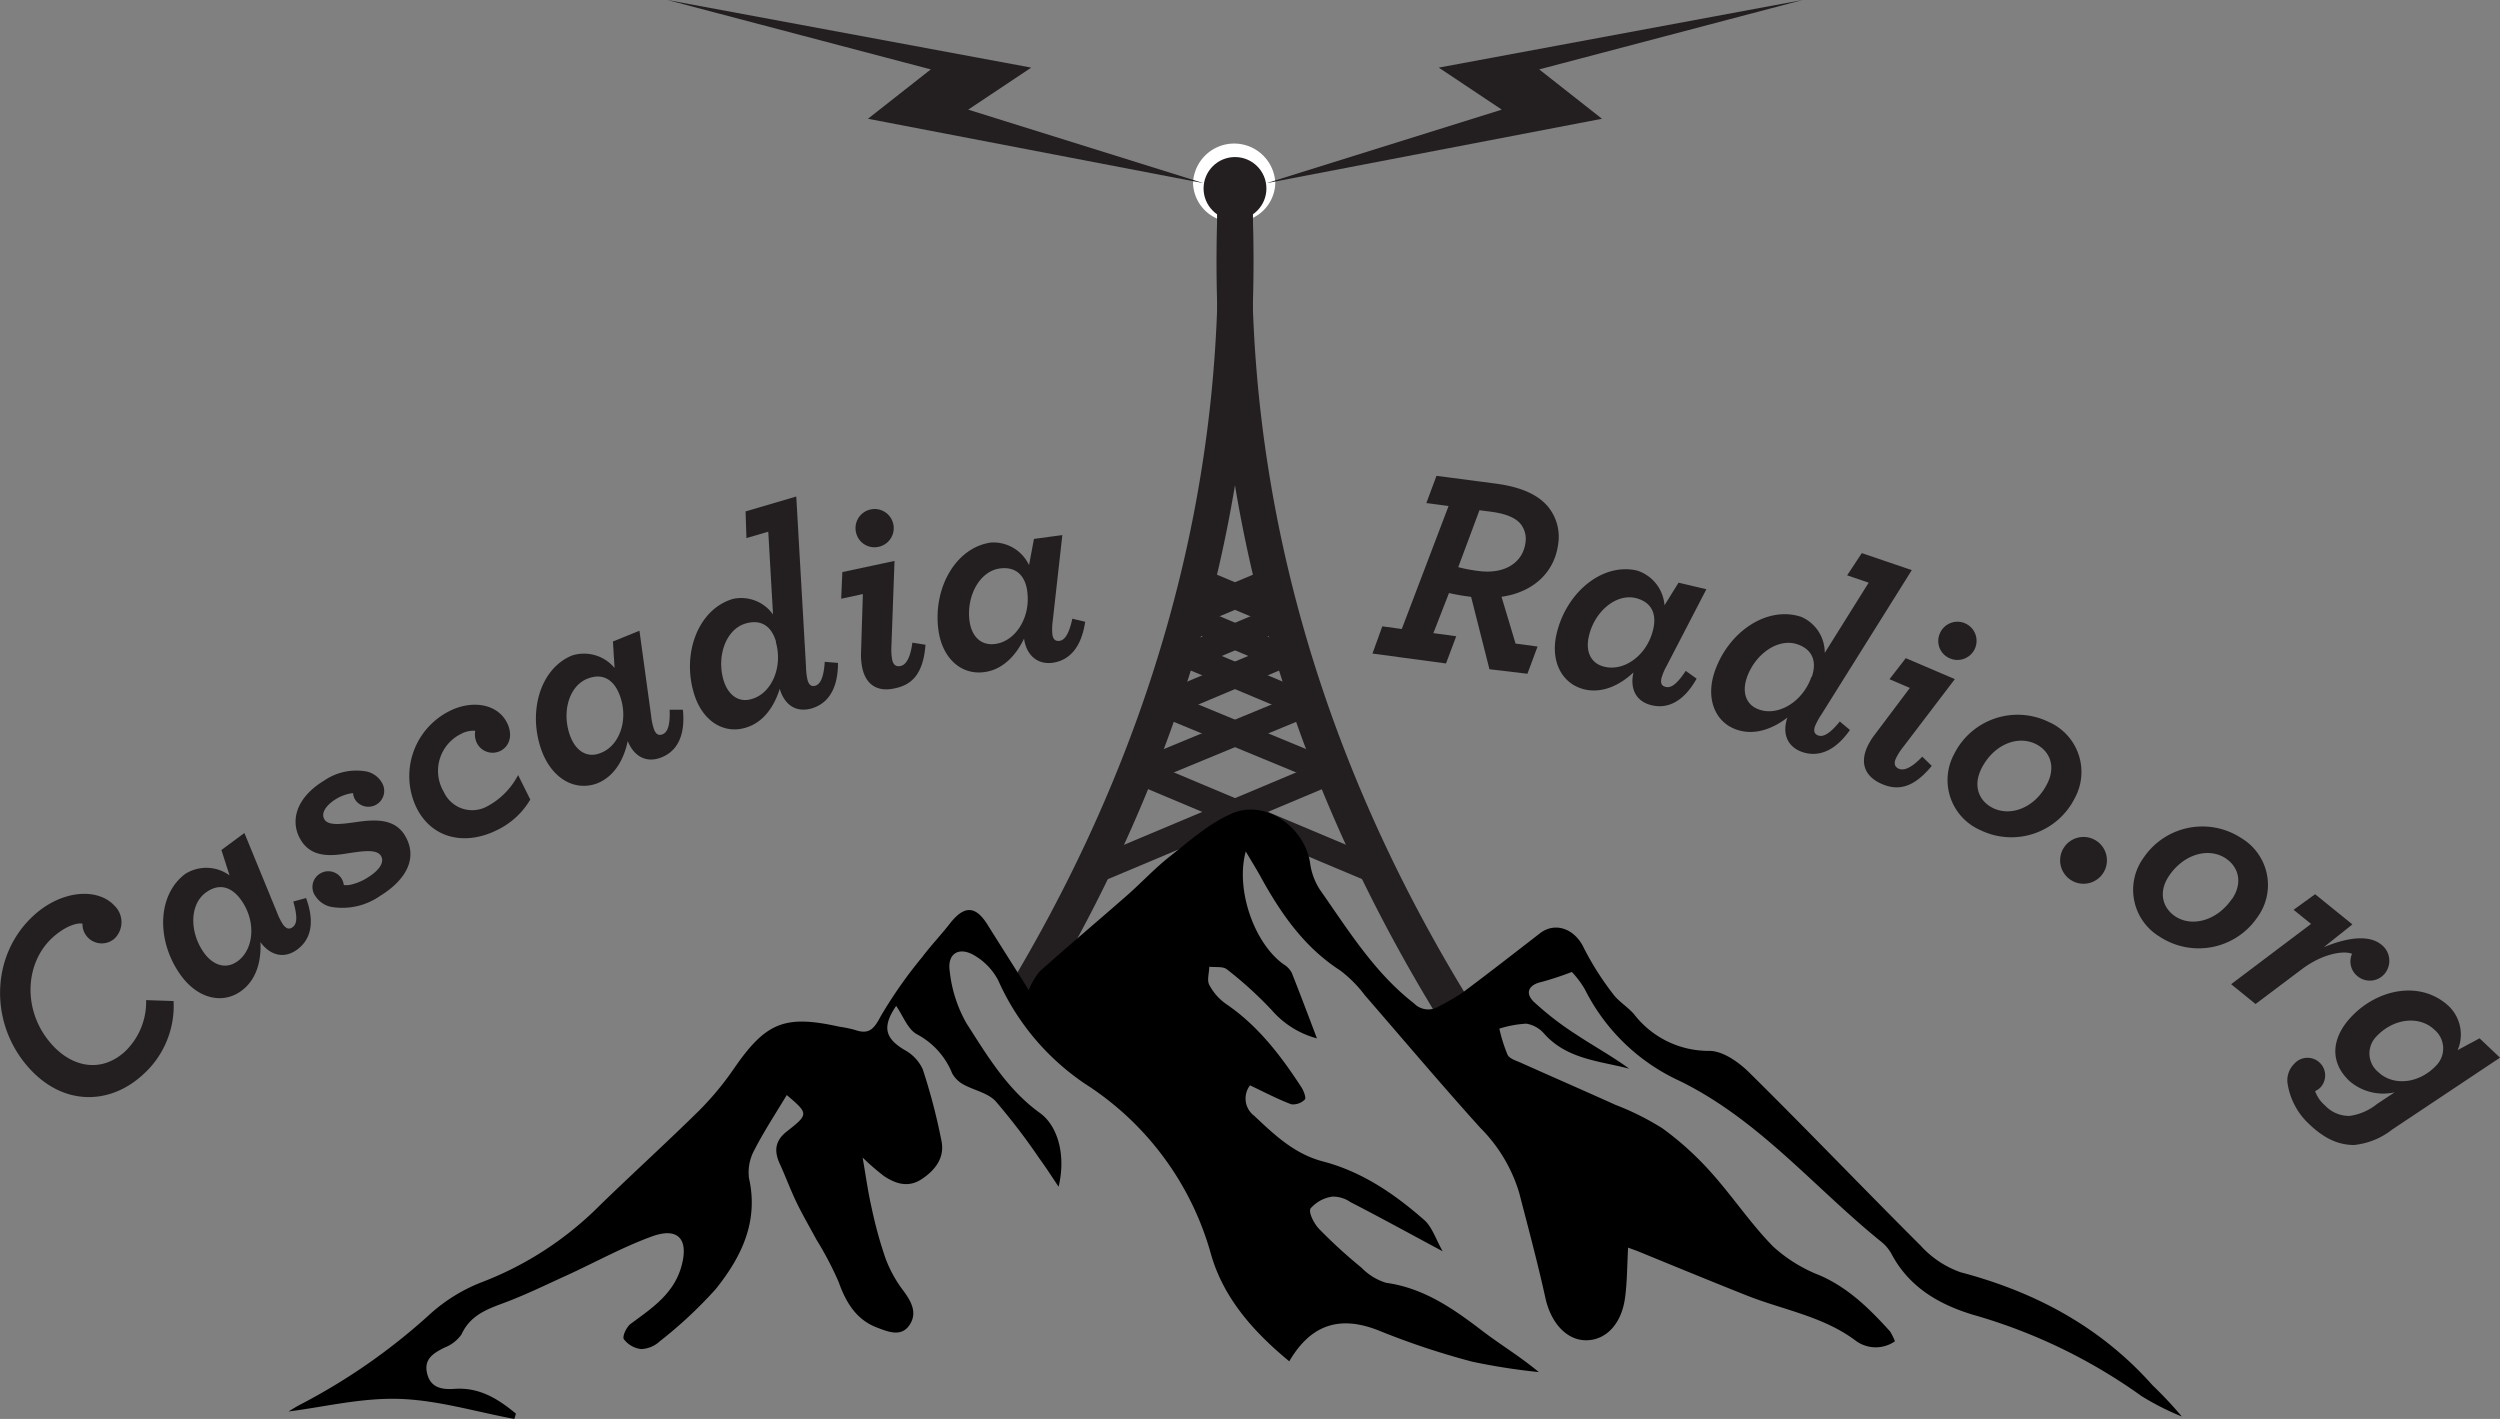 <svg xmlns="http://www.w3.org/2000/svg" viewBox="0 0 320.59 181.96"><rect x="0" y="0" width="320.59" height="181.96" fill="#808080" stroke="none"/><defs><style>.cls-1{fill:#fff;}.cls-2{fill:#231f20;}</style></defs><title>Asset 5</title><g id="Layer_2" data-name="Layer 2"><g id="Layer_1-2" data-name="Layer 1"><path class="cls-1" d="M158.27,28.46a5.14,5.14,0,0,1-5.28-5,5.28,5.28,0,0,1,10.55,0A5.13,5.13,0,0,1,158.27,28.46Zm0-6.69a1.9,1.9,0,0,0-2,1.72,2.05,2.05,0,0,0,4,0A1.89,1.89,0,0,0,158.27,21.77Z"/><path class="cls-2" d="M133.37,128.74l-3.9-2.34c14.51-24.18,23.22-49.67,25.86-75.77a171.69,171.69,0,0,0,.74-23.69l4.55-.17a174.6,174.6,0,0,1-.76,24.32C157.15,77.86,148.24,104,133.37,128.74Z"/><rect class="cls-2" x="149.02" y="80.69" width="15.47" height="3.26" transform="translate(-19.68 67.54) rotate(-22.92)"/><rect class="cls-2" x="157.54" y="78.12" width="3.26" height="17.64" transform="translate(17.34 199.98) rotate(-67.2)"/><rect class="cls-2" x="143.49" y="93.46" width="24.76" height="3.26" transform="translate(-24.5 66.75) rotate(-22.46)"/><rect class="cls-2" x="159.09" y="89.19" width="3.26" height="31.83" transform="translate(1.54 212.53) rotate(-67.2)"/><rect class="cls-2" x="156.67" y="72" width="3.26" height="8.82" transform="translate(26.52 192.73) rotate(-67.2)"/><path class="cls-2" d="M191.88,141.84c-20-28.55-31.8-59.09-35-90.75a176.15,176.15,0,0,1-.75-24.32l4.55.17a171.69,171.69,0,0,0,.74,23.69c3.13,30.88,14.64,60.69,34.21,88.6Z"/><rect class="cls-2" x="158.36" y="74.58" width="3.26" height="15.47" transform="translate(21.86 197.61) rotate(-67.08)"/><rect class="cls-2" x="148.75" y="85.31" width="17.64" height="3.26" transform="translate(-21.38 67.85) rotate(-22.8)"/><rect class="cls-2" x="159.25" y="82.71" width="3.26" height="24.76" transform="translate(11.55 207.44) rotate(-67.54)"/><rect class="cls-2" x="140.11" y="103.48" width="31.83" height="3.26" transform="translate(-28.54 68.67) rotate(-22.8)"/><rect class="cls-2" x="154.03" y="74.78" width="8.82" height="3.26" transform="translate(-17.23 67.36) rotate(-22.8)"/><path d="M135.75,152.18c-.8-1.19-1.57-2.4-2.42-3.56a82.33,82.33,0,0,0-5.66-7.41c-1-1.07-2.77-1.39-4.14-2.15a3.62,3.62,0,0,1-1.43-1.42,9.8,9.8,0,0,0-4.5-5c-1.19-.63-1.79-2.37-2.68-3.65-1.82,2.68-1.44,4.15,1.07,5.65a5.33,5.33,0,0,1,2.34,2.48,75.57,75.57,0,0,1,2.41,9.24c.42,2.13-.85,3.73-2.55,4.85s-3.31.61-4.81-.38a30.77,30.77,0,0,1-2.76-2.39c.42,2.42.69,4.42,1.14,6.38a54.85,54.85,0,0,0,1.76,6.45,16.09,16.09,0,0,0,2.28,4.19c1.07,1.43,1.88,2.9.83,4.46s-2.72.87-4.09.35c-2.72-1-4.06-3.24-5-5.89a42.94,42.94,0,0,0-2.84-5.41c-.87-1.62-1.8-3.2-2.59-4.85s-1.38-3.28-2.12-4.89-.62-2.94.9-4.13c2.84-2.24,2.8-2.28,0-4.68-1.4,2.34-2.91,4.63-4.15,7.05a5.92,5.92,0,0,0-.69,3.62c1.26,5.6-1,10.14-4.27,14.22A56.21,56.21,0,0,1,84.61,172a3.72,3.72,0,0,1-2.38,1A3.24,3.24,0,0,1,80,171.73c-.23-.35.36-1.63.92-2,2.72-2,5.5-3.84,6.47-7.37.94-3.38-.38-5-3.66-3.85-3.82,1.37-7.41,3.38-11.12,5.07-2.68,1.22-5.33,2.52-8.09,3.54-2.22.82-4.25,1.62-5.34,4A4.72,4.72,0,0,1,57,172.81c-1.43.72-2.69,1.47-2.22,3.35s2,2.05,3.54,1.94c3.22-.21,5.59,1.32,7.84,3.18l-.2.68c-4.91-.91-9.8-2.41-14.73-2.57S41.46,180.45,37,181c.21-.12.82-.52,1.46-.86a78.12,78.12,0,0,0,16.46-11.42,21.59,21.59,0,0,1,6.74-4.25,43,43,0,0,0,15.24-9.88c4.22-4.1,8.58-8.06,12.77-12.19a37.86,37.86,0,0,0,4.4-5.3c4.13-6,6.53-7,13.56-5.44a16,16,0,0,1,2,.41c1.79.63,2.44-.09,3.31-1.75a57.76,57.76,0,0,1,5.33-7.6c1.11-1.48,2.41-2.83,3.55-4.3,1.82-2.33,3.28-2.3,4.81.15s3.16,5,5.29,8.39a9.7,9.7,0,0,1,1.39-2.38c3.6-3.21,7.29-6.32,10.92-9.5,2-1.72,3.74-3.64,5.77-5.24,2.55-2,5.06-4.27,8-5.53,4.23-1.84,9.28,1.72,10,6.35a8.28,8.28,0,0,0,1.28,3.46c3.63,5.17,6.95,10.59,12.06,14.56a2.55,2.55,0,0,0,3.2.36,29.49,29.49,0,0,0,3.08-1.8c3.3-2.47,6.56-5,9.82-7.53,2-1.57,4.52-.59,5.66,1.84a36.9,36.9,0,0,0,3.74,5.9c.73,1,1.91,1.67,2.72,2.63a12.07,12.07,0,0,0,9.64,4.68c1.73,0,3.76,1.44,5.11,2.77,7.41,7.32,14.62,14.86,22,22.22a12.52,12.52,0,0,0,5.11,3.4c9.6,2.54,17.95,7,24.62,14.5a51.1,51.1,0,0,1,3.75,4,34,34,0,0,1-5.18-2.63,69.87,69.87,0,0,0-21.56-10.41c-4.38-1.32-8.2-3.52-10.47-7.77a5.15,5.15,0,0,0-1.27-1.55c-8.59-6.92-15.68-15.65-25.88-20.66a25.43,25.43,0,0,1-12.17-11.72,12.12,12.12,0,0,0-1.69-2.27,39.78,39.78,0,0,1-3.92,1.29c-1.57.35-2.13,1.36-1,2.5a38.85,38.85,0,0,0,5.41,4.19c2.26,1.5,4.65,2.81,6.86,4.42-3.88-1-8-1.22-10.91-4.49a3.82,3.82,0,0,0-2.29-1.28,14.05,14.05,0,0,0-3.45.64,19.91,19.91,0,0,0,1.06,3.36c.25.49,1.07.74,1.67,1,4.06,1.82,8.13,3.59,12.18,5.42a34.32,34.32,0,0,1,6,3,39.17,39.17,0,0,1,6.19,5.6c2.78,3.08,5.09,6.59,8,9.55a19.06,19.06,0,0,0,6,3.71c3.68,1.61,6.39,4.3,9,7.18A7.56,7.56,0,0,1,243,172a4.31,4.31,0,0,1-4.93,0c-4.22-3.21-9.37-4-14.12-5.89s-9.36-3.79-14-5.69l-1.17-.43c-.13,2.28-.11,4.41-.4,6.5-.47,3.34-2.48,5.39-5,5.38s-4.47-2.25-5.18-5.32c-1-4.55-2.22-9.09-3.39-13.61a19.86,19.86,0,0,0-5-8.33c-5-5.55-9.87-11.31-14.8-17a16.11,16.11,0,0,0-3.13-3.15c-4.66-3-7.68-7.39-10.28-12.14-.56-1-1.18-2-1.85-3.13-1.34,4.87,1.08,11.81,4.9,14.5a2.76,2.76,0,0,1,1,1.06c1.13,2.84,2.2,5.7,3.23,8.41a11.65,11.65,0,0,1-5.81-3.64,49.69,49.69,0,0,0-5.73-5.21c-.52-.42-1.5-.24-2.27-.34,0,.79-.32,1.71,0,2.32a6.94,6.94,0,0,0,2.15,2.45c4.1,2.79,7,6.59,9.67,10.69.3.46.63,1.37.44,1.56a2.11,2.11,0,0,1-1.74.62c-1.75-.66-3.42-1.54-5.29-2.43a2.77,2.77,0,0,0,.54,3.91c2.59,2.44,5.15,4.89,8.81,5.85,5,1.3,9.2,4.18,13,7.52,1,.89,1.48,2.45,2.35,4-4.29-2.3-8-4.34-11.83-6.31a3.91,3.91,0,0,0-2.3-.7,4.52,4.52,0,0,0-2.81,1.52c-.3.5.47,2,1.13,2.66a64.67,64.67,0,0,0,5.4,4.93,7.4,7.4,0,0,0,3.15,1.94c4.88.68,8.67,3.35,12.42,6.22,2.27,1.73,4.73,3.2,7.17,5.23a80.34,80.34,0,0,1-8.52-1.33A98.58,98.58,0,0,1,177,170.7c-5-2.06-8.83-1-11.67,3.87-4.64-3.83-8.46-8.15-10.05-13.78A38,38,0,0,0,139.17,139,31.37,31.37,0,0,1,128,125.7a8,8,0,0,0-3-3.15c-2-1.22-3.56-.29-3.21,2a17.16,17.16,0,0,0,2.15,6.68c2.67,4.16,5.23,8.48,9.41,11.49C135.68,144.39,136.71,148.2,135.75,152.18Z"/><polygon class="cls-2" points="154.34 23.49 111.3 15.23 119.36 8.9 85.58 0 132.24 8.67 124.16 14.06 154.34 23.49"/><polygon class="cls-2" points="162.4 23.49 205.43 15.23 197.38 8.9 231.16 0 184.5 8.67 192.58 14.06 162.4 23.49"/><circle class="cls-2" cx="158.37" cy="24.17" r="4.03"/><path class="cls-2" d="M3.76,137c-5.18-5.71-5-14.54.58-19.62,3.59-3.27,8.22-3.58,10.38-1.2a2.94,2.94,0,0,1,0,4.15,2.48,2.48,0,0,1-3.51-.17,2.43,2.43,0,0,1-.63-1.71c-.78-.17-2.34.42-3.83,1.77-3.6,3.27-3.93,9.5-.06,13.77,2.73,3,6.4,3.52,9.31.88a8.81,8.81,0,0,0,2.74-6.62l3.52.12a11.84,11.84,0,0,1-4,9.5C14.13,141.63,8.21,141.9,3.76,137Z"/><path class="cls-2" d="M23.25,125.15c-3.23-4.38-3.14-10.39.53-13.1a5.06,5.06,0,0,1,5.66.21L28.39,109l2.95-2.18,4.2,10.23a7.63,7.63,0,0,0,.77,1.53c.39.52.78.64,1.22.31s.74-1,.08-3.28l1.64-.45c1.33,3.63.26,5.58-1.13,6.6-1.65,1.22-3.44.8-4.72-.94.11,2.34-.46,4.77-2.43,6.23C28.59,128.81,25.43,128.1,23.25,125.15Zm7.61-9.82c-1.22-1.65-2.8-2.1-4.48-.86-2.12,1.56-2.07,5.2-.17,7.78,1.11,1.5,2.74,2.13,4.28,1C32.6,121.69,32.87,118.05,30.86,115.33Z"/><path class="cls-2" d="M42.56,116.31A3.13,3.13,0,0,1,40.51,115a2,2,0,0,1,.58-3,2,2,0,0,1,3,1.5,4.54,4.54,0,0,0,.63,0,6.72,6.72,0,0,0,2.48-1c1.26-.78,2.2-1.86,1.65-2.75s-2.31-.61-4.21-.33c-2.18.37-4.67.59-6.06-1.69s-.76-5.36,3-7.64a7.3,7.3,0,0,1,5.41-1.16,3,3,0,0,1,1.93,1.35,2,2,0,1,1-3.37,2.28,1.88,1.88,0,0,1-.27-.85,3.21,3.21,0,0,0-.54.08,5.55,5.55,0,0,0-1.66.68c-1.1.67-2,1.71-1.48,2.6s2.34.59,4.29.32c2.22-.31,4.68-.42,6,1.69,1.66,2.7.5,5.57-3.18,7.83A8.45,8.45,0,0,1,42.56,116.31Z"/><path class="cls-2" d="M53.44,103.64a9.33,9.33,0,0,1,4.19-12.45c2.82-1.44,6.12-1,7.38,1.48.71,1.38.5,2.94-.85,3.63a2.26,2.26,0,0,1-3-1,2.52,2.52,0,0,1-.21-1.59,3.39,3.39,0,0,0-1.88.43,5.28,5.28,0,0,0-2.16,7.41,4,4,0,0,0,5.59,1.84,9.5,9.5,0,0,0,3.94-4L68,102.53a9.88,9.88,0,0,1-4.23,3.9C59.77,108.44,55.48,107.64,53.44,103.64Z"/><path class="cls-2" d="M69.59,96.6c-2-5-.45-10.84,3.79-12.55a5.09,5.09,0,0,1,5.43,1.61l-.21-3.4L82,80.88l1.51,11a7.5,7.5,0,0,0,.37,1.68c.24.6.59.81,1.09.6s1-.82.9-3.15l1.7,0c.39,3.84-1.13,5.47-2.74,6.11-1.9.77-3.53-.09-4.33-2.09-.48,2.28-1.64,4.5-3.91,5.42C73.85,101.48,71,100,69.59,96.6ZM79.41,89c-.77-1.9-2.18-2.73-4.12-1.95-2.44,1-3.3,4.52-2.11,7.49.7,1.74,2.12,2.75,3.89,2C79.51,95.59,80.68,92.13,79.41,89Z"/><path class="cls-2" d="M94,76.8a5,5,0,0,1,5.13,2l-.61-10.62-2.8.82-.11-3.42,6.5-1.91,1.25,21.84a8.3,8.3,0,0,0,.2,1.71c.18.62.51.86,1,.71s1.06-.73,1.2-3.06l1.7.14c0,3.86-1.7,5.34-3.36,5.83-2,.58-3.5-.43-4.11-2.51-.69,2.23-2.07,4.33-4.41,5-2.84.83-5.56-.92-6.6-4.44C87.43,83.71,89.57,78.09,94,76.8Zm5.52,5.5c-.58-2-1.91-2.93-3.92-2.34-2.52.75-3.72,4.18-2.82,7.25.53,1.79,1.85,3,3.68,2.41C98.94,88.88,100.43,85.55,99.48,82.3Z"/><path class="cls-2" d="M110.57,85.62a8.15,8.15,0,0,1-.16-1.77l.24-7.67-2.78.6.15-3.42,6.69-1.43-.4,11a7.21,7.21,0,0,0,.1,1.68c.14.66.53.91,1.06.8s1.22-.67,1.53-3l1.68.27c-.28,3.85-1.85,5.14-3.85,5.57C112.43,88.83,111,87.7,110.57,85.62Zm-.8-17.35a2.45,2.45,0,1,1,2.9,1.85A2.42,2.42,0,0,1,109.77,68.27Z"/><path class="cls-2" d="M120.34,80.8c-.73-5.38,2.23-10.62,6.76-11.23a5.05,5.05,0,0,1,4.86,2.9l.63-3.36,3.64-.5-1.23,11a7.41,7.41,0,0,0-.05,1.72c.08.64.38.92.91.85s1.16-.56,1.65-2.84l1.65.39c-.57,3.82-2.44,5-4.15,5.26-2,.27-3.4-1-3.69-3.1-1,2.1-2.7,4-5.12,4.3C123.27,86.58,120.84,84.44,120.34,80.8Zm11.39-5c-.28-2-1.45-3.18-3.52-2.9-2.6.35-4.31,3.57-3.88,6.74.25,1.86,1.38,3.19,3.27,2.94C130.21,82.26,132.19,79.19,131.73,75.84Z"/><path class="cls-2" d="M177.26,80.32l2.5.34,6-15.77-2.85-.38,1.3-3.49,7.63,1c3.28.44,5.54,1.47,6.81,3.13a6.08,6.08,0,0,1,1.16,4.65c-.49,3.64-3.22,6.15-7.26,6.73l1.8,6,2.82.38-1.3,3.49L191,85.82l-2.35-9.28-.5-.07c-.72-.09-1.53-.24-2.34-.42l-2,5.14,2.93.4-1.31,3.49L176,83.81ZM195.62,69.6a3.11,3.11,0,0,0-.56-2.33c-.65-.85-1.88-1.38-3.81-1.64l-1.53-.2L187,72.73a19.7,19.7,0,0,0,2.59.49C193,73.67,195.28,72.13,195.62,69.6Z"/><path class="cls-2" d="M199.62,81.24c1.25-5.29,5.88-9.12,10.33-8.07a5.08,5.08,0,0,1,3.5,4.45l1.8-2.9,3.57.84-5.09,9.82a7.38,7.38,0,0,0-.67,1.58c-.14.63,0,1,.55,1.13s1.28-.11,2.56-2.06l1.4,1c-1.9,3.36-4.08,3.81-5.76,3.41-2-.47-2.83-2.11-2.34-4.21-1.7,1.59-3.93,2.73-6.31,2.17C200.28,87.68,198.78,84.81,199.62,81.24ZM212,80.69c.47-2-.22-3.49-2.25-4-2.56-.6-5.3,1.78-6,4.9-.43,1.82.14,3.47,2,3.91C208.3,86.13,211.25,84,212,80.69Z"/><path class="cls-2" d="M231,79.11a5,5,0,0,1,3,4.61l5.63-9-2.76-.94,1.88-2.85,6.41,2.18L233.56,91.64a8.53,8.53,0,0,0-.82,1.51c-.2.61-.07,1,.44,1.17s1.29,0,2.75-1.8l1.3,1.09c-2.22,3.16-4.47,3.38-6.1,2.83-1.94-.67-2.62-2.38-1.92-4.42-1.85,1.42-4.18,2.34-6.5,1.55-2.79-.95-4-4-2.83-7.43C221.64,81,226.62,77.64,231,79.11Zm1.34,7.68c.66-1.94.12-3.49-1.85-4.17-2.49-.84-5.45,1.27-6.49,4.3-.6,1.77-.19,3.47,1.61,4.08C228.05,91.85,231.19,90,232.29,86.79Z"/><path class="cls-2" d="M239.4,95.89a8,8,0,0,1,.9-1.54l4.61-6.13L242.3,87.1l2.09-2.7,6.29,2.69-6.7,8.8a7.37,7.37,0,0,0-.88,1.42c-.27.63-.1,1.06.4,1.27s1.38.16,3-1.55l1.22,1.18c-2.45,3-4.48,3.14-6.36,2.34C239.08,99.58,238.57,97.84,239.4,95.89Zm9.35-14.64a2.45,2.45,0,1,1,1.3,3.18A2.41,2.41,0,0,1,248.75,81.25Z"/><path class="cls-2" d="M250.6,96.68a9.09,9.09,0,0,1,12.14-4.09,7,7,0,0,1,3.32,9.76,9.09,9.09,0,0,1-12.13,4.09A7,7,0,0,1,250.6,96.68Zm11.91,3.85c1.17-2.28.33-4.2-1.39-5.09-2.34-1.2-5.42,0-7,3.06-1.17,2.28-.34,4.2,1.39,5.09C257.89,104.79,261,103.54,262.51,100.53Z"/><path class="cls-2" d="M264.59,108.82a3,3,0,1,1,1,4.05A3,3,0,0,1,264.59,108.82Z"/><path class="cls-2" d="M274.88,110a9.1,9.1,0,0,1,12.56-2.51,7,7,0,0,1,2.06,10.11,9.11,9.11,0,0,1-12.56,2.51A7,7,0,0,1,274.88,110Zm11.32,5.33c1.45-2.1.87-4.12-.73-5.22-2.17-1.49-5.38-.63-7.29,2.16-1.45,2.1-.87,4.12.73,5.22C281.08,118.94,284.29,118.08,286.2,115.29Z"/><path class="cls-2" d="M296.36,118.48l-2.24-1.81,2.76-2,4.78,3.87L298,121.46c3.53-1.45,6-1.47,7.42-.29a2.61,2.61,0,0,1,.41,3.66,2.48,2.48,0,0,1-3.49.37,2.41,2.41,0,0,1-.72-2.89c-1.12-.45-3.84,0-6.47,2l-5.91,4.44-3.13-2.54Z"/><path class="cls-2" d="M293.33,138.81a3,3,0,0,1,.88-2.4,2.25,2.25,0,1,1,3.39,3,2.13,2.13,0,0,1-.72.51,4.34,4.34,0,0,0,1.27,1.84,4.23,4.23,0,0,0,3.15,1.34,7.13,7.13,0,0,0,3.52-1.53l2.25-1.49a6.65,6.65,0,0,1-5.77-1.44c-2.65-2.49-2.28-5.61.22-8.25,3.43-3.64,9-4.71,12.57-1.3a5.07,5.07,0,0,1,1.07,5.57l2.81-1.51,2.62,2.48-13.8,9.2a9.47,9.47,0,0,1-4.91,2c-1.93,0-3.74-.76-5.7-2.62A8.94,8.94,0,0,1,293.33,138.81Zm19.09-2.18a3.13,3.13,0,0,0-.26-4.6c-1.91-1.8-5.19-1.48-7.41.87a3.1,3.1,0,0,0,.23,4.58C306.89,139.29,310.19,139,312.42,136.63Z"/></g></g></svg>